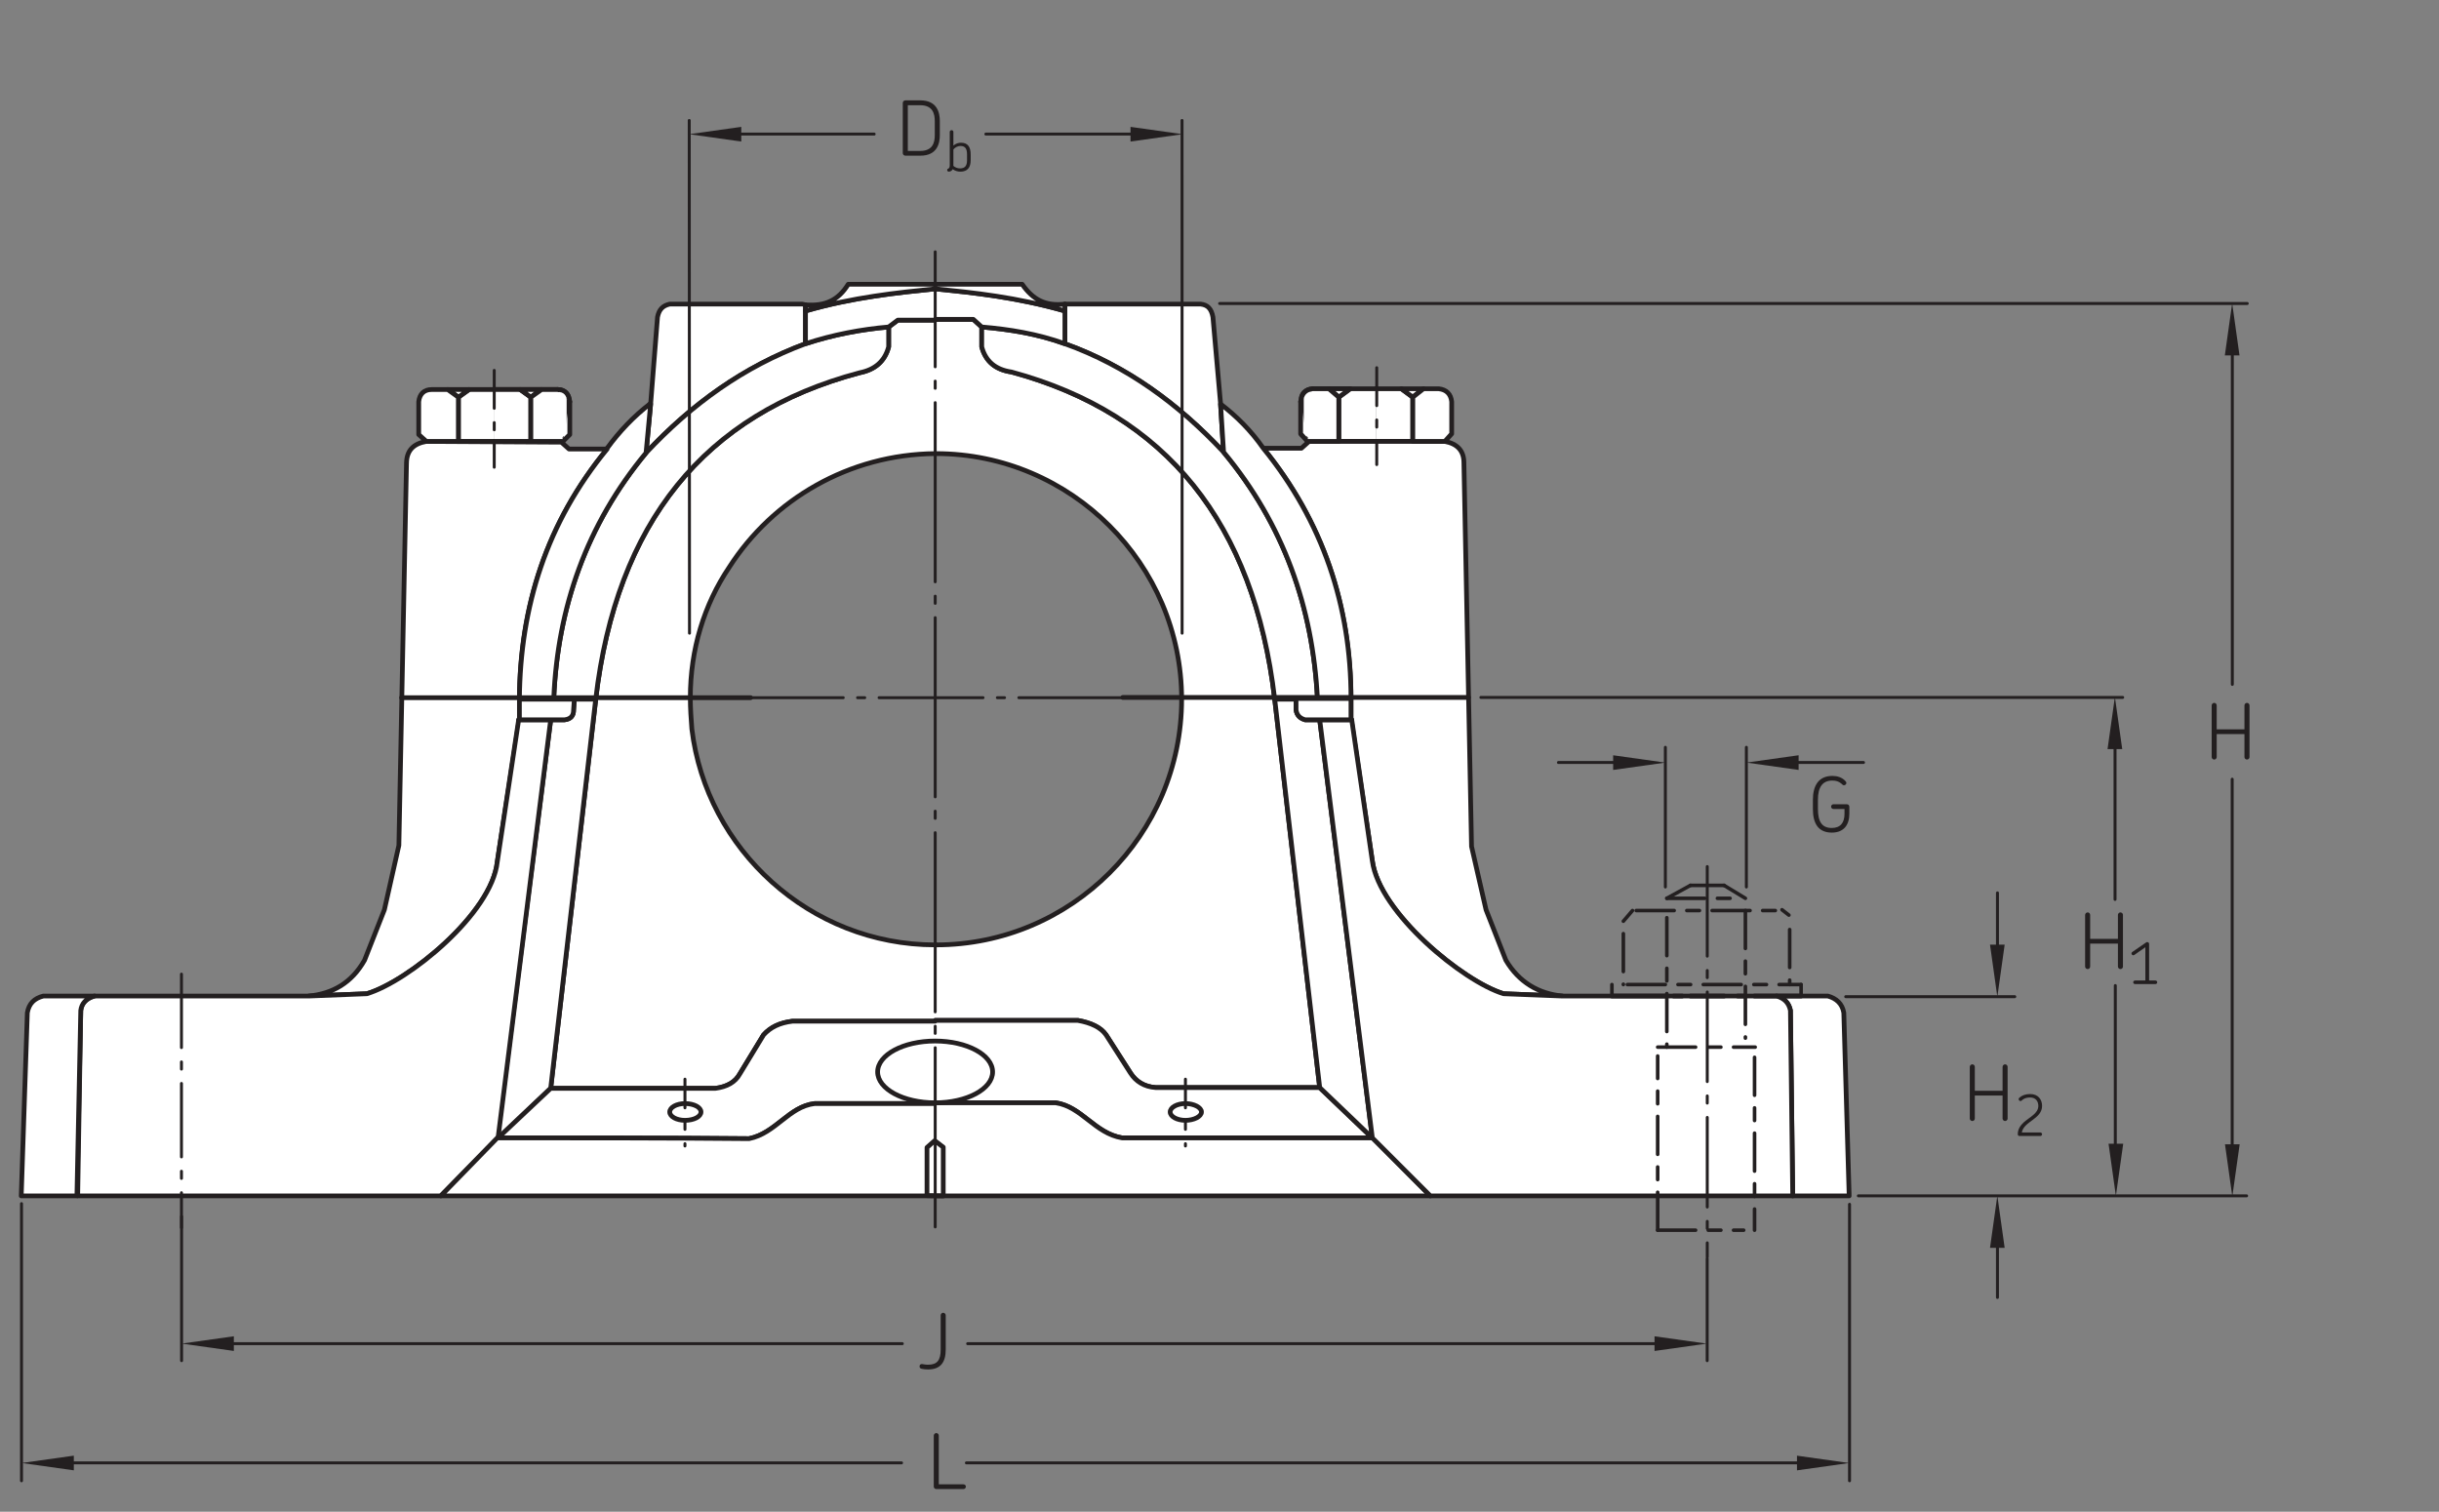 <?xml version="1.0" encoding="UTF-8"?>
<svg xmlns="http://www.w3.org/2000/svg" xmlns:xlink="http://www.w3.org/1999/xlink" width="385.79pt" height="239.147pt" viewBox="0 0 385.79 239.147" version="1.1">
<rect x="0" y="0" width="385.79" height="239.147" fill="#808080" stroke="none"/>
<defs>
<g>
<symbol overflow="visible" id="glyph0-0">
<path style="stroke:none;" d=""/>
</symbol>
<symbol overflow="visible" id="glyph0-1">
<path style="stroke:none;" d="M 7 -0.281 L 7 -8.453 C 7 -8.672 6.828 -8.859 6.594 -8.859 C 6.391 -8.859 6.203 -8.672 6.203 -8.453 L 6.203 -4.672 L 1.812 -4.672 L 1.812 -8.453 C 1.812 -8.672 1.641 -8.859 1.422 -8.859 C 1.203 -8.859 1.016 -8.672 1.016 -8.453 L 1.016 -0.281 C 1.016 -0.078 1.203 0.109 1.422 0.109 C 1.641 0.109 1.812 -0.078 1.812 -0.281 L 1.812 -3.922 L 6.203 -3.922 L 6.203 -0.281 C 6.203 -0.078 6.391 0.109 6.594 0.109 C 6.828 0.109 7 -0.078 7 -0.281 Z M 7 -0.281 "/>
</symbol>
<symbol overflow="visible" id="glyph0-2">
<path style="stroke:none;" d="M 6.094 -0.391 C 6.094 -0.594 5.922 -0.75 5.719 -0.75 L 1.812 -0.75 L 1.812 -8.453 C 1.812 -8.672 1.641 -8.859 1.422 -8.859 C 1.203 -8.859 1.016 -8.672 1.016 -8.453 L 1.016 -0.391 C 1.016 -0.172 1.203 0 1.406 0 L 5.719 0 C 5.922 0 6.094 -0.172 6.094 -0.391 Z M 6.094 -0.391 "/>
</symbol>
<symbol overflow="visible" id="glyph0-3">
<path style="stroke:none;" d="M 4.203 -3.047 L 4.203 -8.453 C 4.203 -8.672 4.016 -8.859 3.797 -8.859 C 3.594 -8.859 3.406 -8.672 3.406 -8.453 L 3.406 -3.047 C 3.406 -1.359 2.859 -0.641 1.406 -0.641 C 1.203 -0.641 1.016 -0.656 0.828 -0.688 C 0.594 -0.734 0.516 -0.75 0.438 -0.75 C 0.188 -0.75 0.062 -0.578 0.062 -0.375 C 0.062 -0.203 0.156 -0.047 0.375 0 C 0.703 0.078 1.047 0.109 1.406 0.109 C 3.422 0.109 4.203 -1.062 4.203 -3.047 Z M 4.203 -3.047 "/>
</symbol>
<symbol overflow="visible" id="glyph0-4">
<path style="stroke:none;" d="M 6.578 -2.875 L 6.578 -3.969 C 6.578 -4.203 6.422 -4.375 6.188 -4.375 L 4.062 -4.375 C 3.859 -4.375 3.688 -4.203 3.688 -4 C 3.688 -3.797 3.859 -3.625 4.062 -3.625 L 5.812 -3.625 L 5.812 -2.859 C 5.812 -1.453 5.172 -0.625 3.797 -0.625 C 2.25 -0.625 1.609 -1.609 1.609 -3.641 L 1.609 -5.094 C 1.609 -7.031 2.297 -8.125 3.891 -8.125 C 4.438 -8.125 4.922 -7.984 5.297 -7.656 C 5.469 -7.516 5.562 -7.375 5.719 -7.375 C 5.969 -7.391 6.109 -7.578 6.109 -7.75 C 6.109 -7.844 6.062 -7.938 5.969 -8.031 C 5.438 -8.641 4.641 -8.859 3.891 -8.859 C 1.672 -8.859 0.812 -7.25 0.812 -5.094 L 0.812 -3.641 C 0.812 -1.406 1.609 0.109 3.812 0.109 C 5.703 0.109 6.578 -1.109 6.578 -2.875 Z M 6.578 -2.875 "/>
</symbol>
<symbol overflow="visible" id="glyph0-5">
<path style="stroke:none;" d="M 6.875 -3.234 L 6.875 -5.484 C 6.875 -6.797 6.469 -8.75 3.797 -8.75 L 1.422 -8.75 C 1.203 -8.75 1.016 -8.562 1.016 -8.359 L 1.016 -0.391 C 1.016 -0.188 1.203 0 1.422 0 L 3.797 0 C 6.469 0 6.875 -1.953 6.875 -3.234 Z M 6.078 -3.25 C 6.078 -2.094 5.766 -0.75 3.766 -0.75 L 1.812 -0.75 L 1.812 -7.984 L 3.766 -7.984 C 5.75 -7.984 6.078 -6.641 6.078 -5.469 Z M 6.078 -3.25 "/>
</symbol>
<symbol overflow="visible" id="glyph1-0">
<path style="stroke:none;" d=""/>
</symbol>
<symbol overflow="visible" id="glyph1-1">
<path style="stroke:none;" d="M 4.422 -0.281 C 4.422 -0.438 4.297 -0.562 4.141 -0.562 L 1.219 -0.562 C 1.531 -2.344 4.422 -2.672 4.422 -4.766 C 4.422 -5.734 3.844 -6.641 2.531 -6.641 C 1.797 -6.641 1.234 -6.422 0.812 -6.047 C 0.75 -5.969 0.719 -5.906 0.719 -5.828 C 0.719 -5.672 0.859 -5.531 1.016 -5.531 C 1.172 -5.531 1.234 -5.703 1.578 -5.891 C 1.828 -6.016 2.141 -6.094 2.531 -6.094 C 3.422 -6.094 3.828 -5.484 3.828 -4.766 C 3.828 -3.562 2.453 -3 1.5 -2.141 C 1.016 -1.688 0.578 -1.094 0.578 -0.281 C 0.578 -0.109 0.688 0 0.875 0 L 4.141 0 C 4.297 0 4.422 -0.125 4.422 -0.281 Z M 4.422 -0.281 "/>
</symbol>
<symbol overflow="visible" id="glyph1-2">
<path style="stroke:none;" d="M 4.062 -1.75 L 4.062 -2.656 C 4.062 -3.766 3.688 -4.531 2.531 -4.531 C 2.109 -4.531 1.688 -4.391 1.328 -4.078 L 1.328 -6.234 C 1.328 -6.391 1.203 -6.516 1.047 -6.516 C 0.875 -6.516 0.75 -6.391 0.75 -6.234 L 0.75 -1.016 C 0.75 -0.625 0.688 -0.516 0.5 -0.422 C 0.391 -0.391 0.344 -0.312 0.344 -0.203 C 0.344 -0.031 0.484 0.047 0.641 0.047 C 0.75 0.047 0.938 -0.016 1.062 -0.141 C 1.125 -0.188 1.172 -0.266 1.219 -0.344 C 1.562 -0.094 1.984 0.047 2.438 0.047 C 3.578 0.047 4.062 -0.641 4.062 -1.75 Z M 3.484 -1.719 C 3.484 -0.906 3.172 -0.469 2.375 -0.469 C 2 -0.469 1.625 -0.609 1.328 -0.859 L 1.328 -3.453 C 1.641 -3.859 2.094 -4.016 2.453 -4.016 C 3.219 -4.016 3.484 -3.547 3.484 -2.703 Z M 3.484 -1.719 "/>
</symbol>
<symbol overflow="visible" id="glyph1-3">
<path style="stroke:none;" d="M 4.391 -0.281 C 4.391 -0.438 4.266 -0.562 4.109 -0.562 L 3.109 -0.562 L 3.109 -6.344 C 3.109 -6.516 2.984 -6.641 2.812 -6.641 C 2.75 -6.641 2.688 -6.625 2.625 -6.578 L 0.453 -5.078 C 0.312 -4.984 0.281 -4.812 0.375 -4.688 C 0.453 -4.547 0.641 -4.516 0.766 -4.609 L 2.516 -5.828 L 2.516 -0.562 L 0.875 -0.562 C 0.734 -0.562 0.594 -0.438 0.594 -0.281 C 0.594 -0.125 0.734 0 0.875 0 L 4.109 0 C 4.266 0 4.391 -0.125 4.391 -0.281 Z M 4.391 -0.281 "/>
</symbol>
</g>
</defs>
<g id="surface1">
<path style=" stroke:none;fill-rule:nonzero;fill:rgb(100%,100%,100%);fill-opacity:1;" d="M 148.047 149.477 L 147.926 149.477 C 128.137 149.477 111.727 134.387 109.434 115.32 C 109.312 113.746 109.191 112.062 109.191 110.371 C 109.191 102.77 111.359 95.652 115.344 89.738 C 122.223 78.996 134.289 71.879 147.926 71.758 L 148.047 71.758 C 169.41 71.758 186.906 89.254 186.906 110.613 C 186.906 132.094 169.41 149.477 148.047 149.477 M 201.629 110.613 C 198.367 82.738 184.492 65.48 159.992 58.848 C 157.461 58.484 155.891 57.156 155.285 54.863 L 155.285 51.727 L 153.961 50.52 L 147.926 50.52 L 147.926 50.641 L 142.012 50.641 L 140.562 51.727 L 140.562 54.863 C 139.961 57.156 138.395 58.484 135.98 58.965 C 111.359 65.48 97.484 82.738 94.227 110.613 L 94.227 110.734 L 87.105 172.168 L 113.172 172.168 C 114.98 171.926 116.309 171.203 117.031 169.871 L 120.773 163.719 C 121.859 162.512 123.309 161.789 125.359 161.547 L 147.926 161.547 L 147.926 161.426 L 170.492 161.426 C 172.547 161.789 174.117 162.512 174.957 163.719 L 178.824 169.754 C 179.664 171.078 180.992 171.926 182.801 172.047 L 208.746 172.047 "/>
<path style="fill:none;stroke-width:7.48;stroke-linecap:round;stroke-linejoin:round;stroke:rgb(13.73%,12.16%,12.549%);stroke-opacity:1;stroke-miterlimit:4;" d="M 1480.469 896.704 L 1479.258 896.704 C 1281.367 896.704 1117.266 1047.603 1094.336 1238.267 C 1093.125 1254.009 1091.914 1270.845 1091.914 1287.759 C 1091.914 1363.775 1113.594 1434.947 1153.438 1494.087 C 1222.227 1601.509 1342.891 1672.681 1479.258 1673.892 L 1480.469 1673.892 C 1694.102 1673.892 1869.062 1498.931 1869.062 1285.337 C 1869.062 1070.533 1694.102 896.704 1480.469 896.704 Z M 2016.289 1285.337 C 1983.672 1564.087 1844.922 1736.665 1599.922 1802.993 C 1574.609 1806.626 1558.906 1819.908 1552.852 1842.837 L 1552.852 1874.204 L 1539.609 1886.275 L 1479.258 1886.275 L 1479.258 1885.064 L 1420.117 1885.064 L 1405.625 1874.204 L 1405.625 1842.837 C 1399.609 1819.908 1383.945 1806.626 1359.805 1801.822 C 1113.594 1736.665 974.844 1564.087 942.266 1285.337 L 942.266 1284.126 L 871.055 669.79 L 1131.719 669.79 C 1149.805 672.212 1163.086 679.439 1170.312 692.759 L 1207.734 754.283 C 1218.594 766.353 1233.086 773.579 1253.594 776.001 L 1479.258 776.001 L 1479.258 777.212 L 1704.922 777.212 C 1725.469 773.579 1741.172 766.353 1749.57 754.283 L 1788.242 693.931 C 1796.641 680.689 1809.922 672.212 1828.008 671.001 L 2087.461 671.001 Z M 2016.289 1285.337 " transform="matrix(0.1,0,0,-0.1,0,239.147)"/>
<path style="fill:none;stroke-width:7.48;stroke-linecap:round;stroke-linejoin:round;stroke:rgb(13.73%,12.16%,12.549%);stroke-opacity:1;stroke-miterlimit:4;" d="M 1151.016 1881.431 L 1151.016 1881.431 " transform="matrix(0.1,0,0,-0.1,0,239.147)"/>
<path style="fill:none;stroke-width:7.48;stroke-linecap:round;stroke-linejoin:round;stroke:rgb(13.73%,12.16%,12.549%);stroke-opacity:1;stroke-miterlimit:4;" d="M 1807.5 1881.431 L 1807.5 1881.431 " transform="matrix(0.1,0,0,-0.1,0,239.147)"/>
<path style=" stroke:none;fill-rule:nonzero;fill:rgb(100%,100%,100%);fill-opacity:1;" d="M 102.191 71.637 L 102.914 63.91 L 102.797 63.91 L 102.914 63.91 L 104.004 50.156 C 104.242 48.949 104.844 48.348 105.934 48.105 L 126.93 48.105 C 127.051 48.105 127.289 48.227 127.41 48.227 L 127.41 54.379 C 117.637 58 109.43 63.91 102.191 71.637 "/>
<path style="fill:none;stroke-width:7.48;stroke-linecap:round;stroke-linejoin:round;stroke:rgb(13.73%,12.16%,12.549%);stroke-opacity:1;stroke-miterlimit:4;" d="M 1021.914 1675.103 L 1029.141 1752.368 L 1027.969 1752.368 L 1029.141 1752.368 L 1040.039 1889.908 C 1042.422 1901.978 1048.438 1907.993 1059.336 1910.415 L 1269.297 1910.415 C 1270.508 1910.415 1272.891 1909.204 1274.102 1909.204 L 1274.102 1847.681 C 1176.367 1811.47 1094.297 1752.368 1021.914 1675.103 Z M 1021.914 1675.103 " transform="matrix(0.1,0,0,-0.1,0,239.147)"/>
<path style=" stroke:none;fill-rule:nonzero;fill:rgb(100%,100%,100%);fill-opacity:1;" d="M 193.539 71.516 L 193.059 63.91 L 193.059 63.793 L 191.855 50.156 C 191.613 48.828 191.008 48.227 189.922 48.105 L 168.441 48.105 L 168.441 54.379 C 178.219 57.879 186.422 63.91 193.539 71.516 "/>
<path style="fill:none;stroke-width:7.48;stroke-linecap:round;stroke-linejoin:round;stroke:rgb(13.73%,12.16%,12.549%);stroke-opacity:1;stroke-miterlimit:4;" d="M 1935.391 1676.314 L 1930.586 1752.368 L 1930.586 1753.54 L 1918.555 1889.908 C 1916.133 1903.189 1910.078 1909.204 1899.219 1910.415 L 1684.414 1910.415 L 1684.414 1847.681 C 1782.188 1812.681 1864.219 1752.368 1935.391 1676.314 Z M 1935.391 1676.314 " transform="matrix(0.1,0,0,-0.1,0,239.147)"/>
<path style=" stroke:none;fill-rule:nonzero;fill:rgb(100%,100%,100%);fill-opacity:1;" d="M 90.848 110.613 L 87.469 110.613 L 87.59 110.492 C 88.195 96.133 92.777 82.98 102.191 71.637 C 109.43 63.91 117.637 58 127.41 54.379 C 131.754 52.934 136.34 52.09 140.562 51.727 L 140.562 54.863 C 139.961 57.156 138.395 58.484 135.98 58.965 C 111.363 65.48 97.484 82.738 94.227 110.613 "/>
<path style="fill:none;stroke-width:7.48;stroke-linecap:round;stroke-linejoin:round;stroke:rgb(13.73%,12.16%,12.549%);stroke-opacity:1;stroke-miterlimit:4;" d="M 908.477 1285.337 L 874.688 1285.337 L 875.898 1286.548 C 881.953 1430.142 927.773 1561.665 1021.914 1675.103 C 1094.297 1752.368 1176.367 1811.47 1274.102 1847.681 C 1317.539 1862.134 1363.398 1870.572 1405.625 1874.204 L 1405.625 1842.837 C 1399.609 1819.908 1383.945 1806.626 1359.805 1801.822 C 1113.633 1736.665 974.844 1564.087 942.266 1285.337 Z M 908.477 1285.337 " transform="matrix(0.1,0,0,-0.1,0,239.147)"/>
<path style=" stroke:none;fill-rule:nonzero;fill:rgb(100%,100%,100%);fill-opacity:1;" d="M 205.008 110.613 L 205.008 110.492 L 208.387 110.492 C 207.656 96.133 203.074 82.98 193.539 71.516 C 186.422 63.91 178.219 57.879 168.441 54.379 C 164.219 52.812 159.629 52.09 155.285 51.727 L 155.285 54.863 C 155.891 57.156 157.461 58.484 159.992 58.848 C 184.492 65.48 198.367 82.738 201.629 110.613 "/>
<path style="fill:none;stroke-width:7.48;stroke-linecap:round;stroke-linejoin:round;stroke:rgb(13.73%,12.16%,12.549%);stroke-opacity:1;stroke-miterlimit:4;" d="M 2050.078 1285.337 L 2050.078 1286.548 L 2083.867 1286.548 C 2076.562 1430.142 2030.742 1561.665 1935.391 1676.314 C 1864.219 1752.368 1782.188 1812.681 1684.414 1847.681 C 1642.188 1863.345 1596.289 1870.572 1552.852 1874.204 L 1552.852 1842.837 C 1558.906 1819.908 1574.609 1806.626 1599.922 1802.993 C 1844.922 1736.665 1983.672 1564.087 2016.289 1285.337 Z M 2050.078 1285.337 " transform="matrix(0.1,0,0,-0.1,0,239.147)"/>
<path style=" stroke:none;fill-rule:nonzero;fill:rgb(100%,100%,100%);fill-opacity:1;" d="M 147.926 45.691 C 142.012 46.297 134.891 47.02 127.41 49.191 L 127.41 54.379 C 131.754 52.934 136.34 52.086 140.562 51.727 L 142.012 50.641 L 147.926 50.641 L 147.926 50.52 L 153.957 50.52 L 155.285 51.727 C 159.629 52.086 164.098 52.812 168.441 54.379 L 168.441 49.191 C 160.836 47.02 153.957 46.297 147.926 45.691 "/>
<path style="fill:none;stroke-width:7.48;stroke-linecap:round;stroke-linejoin:round;stroke:rgb(13.73%,12.16%,12.549%);stroke-opacity:1;stroke-miterlimit:4;" d="M 1479.258 1934.556 C 1420.117 1928.501 1348.906 1921.275 1274.102 1899.556 L 1274.102 1847.681 C 1317.539 1862.134 1363.398 1870.611 1405.625 1874.204 L 1420.117 1885.064 L 1479.258 1885.064 L 1479.258 1886.275 L 1539.57 1886.275 L 1552.852 1874.204 C 1596.289 1870.611 1640.977 1863.345 1684.414 1847.681 L 1684.414 1899.556 C 1608.359 1921.275 1539.57 1928.501 1479.258 1934.556 Z M 1479.258 1934.556 " transform="matrix(0.1,0,0,-0.1,0,239.147)"/>
<path style=" stroke:none;fill-rule:nonzero;fill:rgb(100%,100%,100%);fill-opacity:1;" d="M 161.684 44.969 L 134.168 44.969 C 132.602 47.5 130.547 48.465 127.41 48.227 L 127.41 49.191 C 134.891 47.02 142.012 46.297 147.926 45.691 C 153.957 46.297 160.836 47.02 168.441 49.191 L 168.441 48.105 C 165.305 48.465 163.371 47.383 161.684 44.969 "/>
<path style="fill:none;stroke-width:7.48;stroke-linecap:round;stroke-linejoin:round;stroke:rgb(13.73%,12.16%,12.549%);stroke-opacity:1;stroke-miterlimit:4;" d="M 1616.836 1941.783 L 1341.68 1941.783 C 1326.016 1916.47 1305.469 1906.822 1274.102 1909.204 L 1274.102 1899.556 C 1348.906 1921.275 1420.117 1928.501 1479.258 1934.556 C 1539.57 1928.501 1608.359 1921.275 1684.414 1899.556 L 1684.414 1910.415 C 1653.047 1906.822 1633.711 1917.642 1616.836 1941.783 Z M 1616.836 1941.783 " transform="matrix(0.1,0,0,-0.1,0,239.147)"/>
<path style="fill-rule:nonzero;fill:rgb(100%,100%,100%);fill-opacity:1;stroke-width:7.48;stroke-linecap:round;stroke-linejoin:round;stroke:rgb(13.73%,12.16%,12.549%);stroke-opacity:1;stroke-miterlimit:4;" d="M 781.758 1775.259 L 883.125 1775.259 C 892.812 1775.259 900.039 1766.822 900.039 1759.595 L 900.039 1704.087 L 887.969 1693.189 L 887.969 1691.978 L 781.758 1693.189 " transform="matrix(0.1,0,0,-0.1,0,239.147)"/>
<path style="fill-rule:nonzero;fill:rgb(100%,100%,100%);fill-opacity:1;stroke-width:7.48;stroke-linecap:round;stroke-linejoin:round;stroke:rgb(13.73%,12.16%,12.549%);stroke-opacity:1;stroke-miterlimit:4;" d="M 781.758 1693.189 L 725.039 1693.189 L 725.039 1763.189 L 741.953 1775.259 L 781.758 1775.259 " transform="matrix(0.1,0,0,-0.1,0,239.147)"/>
<path style="fill-rule:nonzero;fill:rgb(100%,100%,100%);fill-opacity:1;stroke-width:7.48;stroke-linecap:round;stroke-linejoin:round;stroke:rgb(13.73%,12.16%,12.549%);stroke-opacity:1;stroke-miterlimit:4;" d="M 2176.758 1693.189 L 2234.727 1693.189 L 2234.727 1763.189 L 2216.602 1776.47 L 2176.758 1776.47 " transform="matrix(0.1,0,0,-0.1,0,239.147)"/>
<path style="fill-rule:nonzero;fill:rgb(100%,100%,100%);fill-opacity:1;stroke-width:7.48;stroke-linecap:round;stroke-linejoin:round;stroke:rgb(13.73%,12.16%,12.549%);stroke-opacity:1;stroke-miterlimit:4;" d="M 781.758 1693.189 L 839.688 1693.189 L 839.688 1763.189 L 822.812 1775.259 L 781.758 1775.259 " transform="matrix(0.1,0,0,-0.1,0,239.147)"/>
<path style=" stroke:none;fill-rule:nonzero;fill:rgb(100%,100%,100%);fill-opacity:1;" d="M 213.57 61.5 L 207.656 61.5 C 206.453 61.5 205.73 62.465 205.848 63.191 L 205.848 68.738 L 207.059 69.828 L 211.762 69.828 L 211.762 62.828 "/>
<path style="fill:none;stroke-width:7.48;stroke-linecap:round;stroke-linejoin:round;stroke:rgb(13.73%,12.16%,12.549%);stroke-opacity:1;stroke-miterlimit:4;" d="M 2135.703 1776.47 L 2076.562 1776.47 C 2064.531 1776.47 2057.305 1766.822 2058.477 1759.556 L 2058.477 1704.087 L 2070.586 1693.189 L 2117.617 1693.189 L 2117.617 1763.189 Z M 2135.703 1776.47 " transform="matrix(0.1,0,0,-0.1,0,239.147)"/>
<path style="fill-rule:nonzero;fill:rgb(100%,100%,100%);fill-opacity:1;stroke-width:7.48;stroke-linecap:round;stroke-linejoin:round;stroke:rgb(13.73%,12.16%,12.549%);stroke-opacity:1;stroke-miterlimit:4;" d="M 2176.758 1776.47 L 2135.703 1776.47 L 2117.656 1763.189 L 2117.656 1693.189 L 2176.758 1693.189 " transform="matrix(0.1,0,0,-0.1,0,239.147)"/>
<path style=" stroke:none;fill-rule:nonzero;fill:rgb(100%,100%,100%);fill-opacity:1;" d="M 247.121 157.566 C 243.379 157.203 240.242 155.391 238.188 151.895 L 235.055 143.918 L 232.762 133.902 L 231.555 73.203 C 231.555 71.273 230.469 70.188 228.535 69.828 L 207.059 69.828 L 205.848 70.91 L 199.816 70.91 C 209.348 82.617 213.691 95.891 213.691 110.855 L 213.691 113.629 L 217.07 136.199 C 218.16 144.402 231.434 155.27 237.828 157.203 "/>
<path style="fill:none;stroke-width:7.48;stroke-linecap:round;stroke-linejoin:round;stroke:rgb(13.73%,12.16%,12.549%);stroke-opacity:1;stroke-miterlimit:4;" d="M 2471.211 815.806 C 2433.789 819.439 2402.422 837.564 2381.875 872.525 L 2350.547 952.29 L 2327.617 1052.447 L 2315.547 1659.439 C 2315.547 1678.736 2304.688 1689.595 2285.352 1693.189 L 2070.586 1693.189 L 2058.477 1682.368 L 1998.164 1682.368 C 2093.477 1565.298 2136.914 1432.564 2136.914 1282.915 L 2136.914 1255.181 L 2170.703 1029.478 C 2181.602 947.447 2314.336 838.775 2378.281 819.439 Z M 2471.211 815.806 " transform="matrix(0.1,0,0,-0.1,0,239.147)"/>
<path style=" stroke:none;fill-rule:nonzero;fill:rgb(100%,100%,100%);fill-opacity:1;" d="M 208.387 110.492 L 213.695 110.492 C 213.695 95.891 209.23 82.5 199.82 70.91 C 197.891 68.137 195.594 65.844 193.062 63.91 L 193.539 71.516 C 203.074 82.98 207.656 96.133 208.387 110.492 "/>
<path style="fill:none;stroke-width:7.48;stroke-linecap:round;stroke-linejoin:round;stroke:rgb(13.73%,12.16%,12.549%);stroke-opacity:1;stroke-miterlimit:4;" d="M 2083.867 1286.548 L 2136.953 1286.548 C 2136.953 1432.564 2092.305 1566.47 1998.203 1682.368 C 1978.906 1710.103 1955.938 1733.033 1930.625 1752.368 L 1935.391 1676.314 C 2030.742 1561.665 2076.562 1430.142 2083.867 1286.548 Z M 2083.867 1286.548 " transform="matrix(0.1,0,0,-0.1,0,239.147)"/>
<path style=" stroke:none;fill-rule:nonzero;fill:rgb(100%,100%,100%);fill-opacity:1;" d="M 48.852 157.566 C 52.594 157.203 55.613 155.512 57.664 151.895 L 60.801 143.918 L 63.094 133.734 L 64.301 73.156 L 64.301 73.328 C 64.301 71.273 65.387 70.188 67.438 69.828 L 88.797 69.949 L 90.004 71.031 L 96.035 71.031 L 96.035 70.91 L 96.035 71.031 C 86.504 82.617 82.16 96.012 82.16 110.855 L 82.16 113.629 L 78.66 136.316 C 77.816 144.52 64.543 155.27 58.027 157.203 "/>
<path style="fill:none;stroke-width:7.48;stroke-linecap:round;stroke-linejoin:round;stroke:rgb(13.73%,12.16%,12.549%);stroke-opacity:1;stroke-miterlimit:4;" d="M 488.516 815.806 C 525.938 819.439 556.133 836.353 576.641 872.525 L 608.008 952.29 L 630.938 1054.126 L 643.008 1659.908 L 643.008 1658.189 C 643.008 1678.736 653.867 1689.595 674.375 1693.189 L 887.969 1691.978 L 900.039 1681.158 L 960.352 1681.158 L 960.352 1682.368 L 960.352 1681.158 C 865.039 1565.298 821.602 1431.353 821.602 1282.915 L 821.602 1255.181 L 786.602 1028.306 C 778.164 946.275 645.43 838.775 580.273 819.439 Z M 488.516 815.806 " transform="matrix(0.1,0,0,-0.1,0,239.147)"/>
<path style=" stroke:none;fill-rule:nonzero;fill:rgb(100%,100%,100%);fill-opacity:1;" d="M 87.469 110.613 L 82.16 110.613 C 82.281 95.891 86.504 82.617 96.035 71.031 L 96.035 70.91 C 97.969 68.258 100.258 65.844 102.793 63.91 L 102.914 63.91 L 102.191 71.637 C 92.777 82.98 88.195 96.133 87.59 110.492 "/>
<path style="fill:none;stroke-width:7.48;stroke-linecap:round;stroke-linejoin:round;stroke:rgb(13.73%,12.16%,12.549%);stroke-opacity:1;stroke-miterlimit:4;" d="M 874.688 1285.337 L 821.602 1285.337 C 822.812 1432.564 865.039 1565.298 960.352 1681.158 L 960.352 1682.368 C 979.688 1708.892 1002.578 1733.033 1027.93 1752.368 L 1029.141 1752.368 L 1021.914 1675.103 C 927.773 1561.665 881.953 1430.142 875.898 1286.548 Z M 874.688 1285.337 " transform="matrix(0.1,0,0,-0.1,0,239.147)"/>
<path style=" stroke:none;fill-rule:nonzero;fill:rgb(100%,100%,100%);fill-opacity:1;" d="M 87.105 113.871 L 89.277 113.871 C 90.363 113.75 90.727 113.148 90.727 112.301 L 90.848 110.613 L 94.227 110.613 L 87.105 172.168 L 78.902 180.008 L 78.66 180.008 "/>
<path style="fill:none;stroke-width:7.48;stroke-linecap:round;stroke-linejoin:round;stroke:rgb(13.73%,12.16%,12.549%);stroke-opacity:1;stroke-miterlimit:4;" d="M 871.055 1252.759 L 892.773 1252.759 C 903.633 1253.97 907.266 1259.986 907.266 1268.462 L 908.477 1285.337 L 942.266 1285.337 L 871.055 669.79 L 789.023 591.392 L 786.602 591.392 Z M 871.055 1252.759 " transform="matrix(0.1,0,0,-0.1,0,239.147)"/>
<path style=" stroke:none;fill-rule:nonzero;fill:rgb(100%,100%,100%);fill-opacity:1;" d="M 14.945 157.566 L 48.852 157.566 L 58.027 157.203 C 64.543 155.27 77.816 144.52 78.66 136.316 L 82.039 113.871 L 87.105 113.871 L 78.781 180.008 L 69.73 189.18 L 12.289 189.18 L 12.773 159.855 C 12.895 158.77 13.617 157.93 14.945 157.566 "/>
<path style="fill:none;stroke-width:7.48;stroke-linecap:round;stroke-linejoin:round;stroke:rgb(13.73%,12.16%,12.549%);stroke-opacity:1;stroke-miterlimit:4;" d="M 149.453 815.806 L 488.516 815.806 L 580.273 819.439 C 645.43 838.775 778.164 946.275 786.602 1028.306 L 820.391 1252.759 L 871.055 1252.759 L 787.812 591.392 L 697.305 499.673 L 122.891 499.673 L 127.734 792.915 C 128.945 803.775 136.172 812.173 149.453 815.806 Z M 149.453 815.806 " transform="matrix(0.1,0,0,-0.1,0,239.147)"/>
<path style=" stroke:none;fill-rule:nonzero;fill:rgb(100%,100%,100%);fill-opacity:1;" d="M 82.039 113.871 L 82.16 113.629 L 82.16 110.613 L 90.848 110.613 L 90.727 112.301 C 90.727 113.148 90.363 113.75 89.277 113.871 "/>
<path style="fill:none;stroke-width:7.48;stroke-linecap:round;stroke-linejoin:round;stroke:rgb(13.73%,12.16%,12.549%);stroke-opacity:1;stroke-miterlimit:4;" d="M 820.391 1252.759 L 821.602 1255.181 L 821.602 1285.337 L 908.477 1285.337 L 907.266 1268.462 C 907.266 1259.986 903.633 1253.97 892.773 1252.759 Z M 820.391 1252.759 " transform="matrix(0.1,0,0,-0.1,0,239.147)"/>
<path style=" stroke:none;fill-rule:nonzero;fill:rgb(100%,100%,100%);fill-opacity:1;" d="M 3.359 189.18 L 4.324 160.219 C 4.566 158.77 5.414 157.93 6.859 157.566 L 14.945 157.566 C 13.617 157.93 12.895 158.77 12.773 159.855 L 12.168 189.18 "/>
<path style="fill:none;stroke-width:7.48;stroke-linecap:round;stroke-linejoin:round;stroke:rgb(13.73%,12.16%,12.549%);stroke-opacity:1;stroke-miterlimit:4;" d="M 33.594 499.673 L 43.242 789.283 C 45.664 803.775 54.141 812.173 68.594 815.806 L 149.453 815.806 C 136.172 812.173 128.945 803.775 127.734 792.915 L 121.68 499.673 Z M 33.594 499.673 " transform="matrix(0.1,0,0,-0.1,0,239.147)"/>
<path style=" stroke:none;fill-rule:nonzero;fill:rgb(100%,100%,100%);fill-opacity:1;" d="M 208.746 172.047 L 182.805 172.047 C 180.992 171.926 179.664 171.078 178.82 169.754 L 174.957 163.719 C 174.113 162.512 172.547 161.789 170.492 161.426 L 147.926 161.426 L 147.926 161.547 L 125.359 161.547 C 123.309 161.789 121.859 162.512 120.773 163.719 L 117.031 169.871 C 116.309 171.203 114.984 171.926 113.172 172.168 L 87.105 172.168 L 78.781 180.008 C 91.934 180.008 105.207 180.008 118.48 180.129 C 122.703 179.285 124.754 175.062 128.859 174.578 L 147.926 174.578 L 147.926 174.457 L 166.992 174.457 C 171.098 175.062 173.148 179.285 177.492 180.008 L 217.07 180.008 "/>
<path style="fill:none;stroke-width:7.48;stroke-linecap:round;stroke-linejoin:round;stroke:rgb(13.73%,12.16%,12.549%);stroke-opacity:1;stroke-miterlimit:4;" d="M 2087.461 671.001 L 1828.047 671.001 C 1809.922 672.212 1796.641 680.689 1788.203 693.931 L 1749.57 754.283 C 1741.133 766.353 1725.469 773.579 1704.922 777.212 L 1479.258 777.212 L 1479.258 776.001 L 1253.594 776.001 C 1233.086 773.579 1218.594 766.353 1207.734 754.283 L 1170.312 692.759 C 1163.086 679.439 1149.844 672.212 1131.719 669.79 L 871.055 669.79 L 787.812 591.392 C 919.336 591.392 1052.07 591.392 1184.805 590.181 C 1227.031 598.618 1247.539 640.845 1288.594 645.689 L 1479.258 645.689 L 1479.258 646.9 L 1669.922 646.9 C 1710.977 640.845 1731.484 598.618 1774.922 591.392 L 2170.703 591.392 Z M 2087.461 671.001 " transform="matrix(0.1,0,0,-0.1,0,239.147)"/>
<path style=" stroke:none;fill-rule:nonzero;fill:rgb(100%,100%,100%);fill-opacity:1;" d="M 217.191 180.008 L 177.492 180.008 C 173.148 179.285 171.098 175.062 166.996 174.457 L 147.805 174.457 L 147.805 174.578 L 128.859 174.578 C 124.754 175.062 122.703 179.285 118.48 180.129 C 105.211 180.008 91.934 180.008 78.66 180.008 L 69.73 189.18 L 226.246 189.18 "/>
<path style="fill:none;stroke-width:7.48;stroke-linecap:round;stroke-linejoin:round;stroke:rgb(13.73%,12.16%,12.549%);stroke-opacity:1;stroke-miterlimit:4;" d="M 2171.914 591.392 L 1774.922 591.392 C 1731.484 598.618 1710.977 640.845 1669.961 646.9 L 1478.047 646.9 L 1478.047 645.689 L 1288.594 645.689 C 1247.539 640.845 1227.031 598.618 1184.805 590.181 C 1052.109 591.392 919.336 591.392 786.602 591.392 L 697.305 499.673 L 2262.461 499.673 Z M 2171.914 591.392 " transform="matrix(0.1,0,0,-0.1,0,239.147)"/>
<path style=" stroke:none;fill-rule:nonzero;fill:rgb(100%,100%,100%);fill-opacity:1;" d="M 292.492 189.18 L 291.645 160.219 C 291.406 158.77 290.441 157.93 289.117 157.566 L 281.027 157.566 C 282.234 157.93 282.961 158.648 283.199 159.855 L 283.566 189.18 "/>
<path style="fill:none;stroke-width:7.48;stroke-linecap:round;stroke-linejoin:round;stroke:rgb(13.73%,12.16%,12.549%);stroke-opacity:1;stroke-miterlimit:4;" d="M 2924.922 499.673 L 2916.445 789.283 C 2914.062 803.775 2904.414 812.173 2891.172 815.806 L 2810.273 815.806 C 2822.344 812.173 2829.609 804.986 2831.992 792.915 L 2835.664 499.673 Z M 2924.922 499.673 " transform="matrix(0.1,0,0,-0.1,0,239.147)"/>
<path style=" stroke:none;fill-rule:nonzero;fill:rgb(100%,100%,100%);fill-opacity:1;" d="M 208.746 113.871 L 206.453 113.871 C 205.609 113.629 205.129 113.148 205.008 112.301 L 205.008 110.613 L 201.629 110.613 L 208.746 172.047 L 217.07 180.008 L 217.191 180.008 L 217.07 180.008 "/>
<path style="fill:none;stroke-width:7.48;stroke-linecap:round;stroke-linejoin:round;stroke:rgb(13.73%,12.16%,12.549%);stroke-opacity:1;stroke-miterlimit:4;" d="M 2087.461 1252.759 L 2064.531 1252.759 C 2056.094 1255.181 2051.289 1259.986 2050.078 1268.462 L 2050.078 1285.337 L 2016.289 1285.337 L 2087.461 671.001 L 2170.703 591.392 L 2171.914 591.392 L 2170.703 591.392 Z M 2087.461 1252.759 " transform="matrix(0.1,0,0,-0.1,0,239.147)"/>
<path style=" stroke:none;fill-rule:nonzero;fill:rgb(100%,100%,100%);fill-opacity:1;" d="M 281.027 157.566 L 247.121 157.566 L 237.828 157.203 C 231.438 155.27 218.16 144.402 217.07 136.199 L 213.812 113.871 L 208.746 113.871 L 217.07 180.008 L 226.246 189.18 L 283.566 189.18 L 283.203 159.855 C 282.961 158.648 282.234 157.93 281.027 157.566 "/>
<path style="fill:none;stroke-width:7.48;stroke-linecap:round;stroke-linejoin:round;stroke:rgb(13.73%,12.16%,12.549%);stroke-opacity:1;stroke-miterlimit:4;" d="M 2810.273 815.806 L 2471.211 815.806 L 2378.281 819.439 C 2314.375 838.775 2181.602 947.447 2170.703 1029.478 L 2138.125 1252.759 L 2087.461 1252.759 L 2170.703 591.392 L 2262.461 499.673 L 2835.664 499.673 L 2832.031 792.915 C 2829.609 804.986 2822.344 812.173 2810.273 815.806 Z M 2810.273 815.806 " transform="matrix(0.1,0,0,-0.1,0,239.147)"/>
<path style=" stroke:none;fill-rule:nonzero;fill:rgb(100%,100%,100%);fill-opacity:1;" d="M 213.812 113.871 L 213.691 113.629 L 213.691 110.492 L 205.004 110.492 L 205.004 112.301 C 205.129 113.148 205.609 113.629 206.453 113.871 "/>
<path style="fill:none;stroke-width:7.48;stroke-linecap:round;stroke-linejoin:round;stroke:rgb(13.73%,12.16%,12.549%);stroke-opacity:1;stroke-miterlimit:4;" d="M 2138.125 1252.759 L 2136.914 1255.181 L 2136.914 1286.548 L 2050.039 1286.548 L 2050.039 1268.462 C 2051.289 1259.986 2056.094 1255.181 2064.531 1252.759 Z M 2138.125 1252.759 " transform="matrix(0.1,0,0,-0.1,0,239.147)"/>
<path style=" stroke:none;fill-rule:nonzero;fill:rgb(100%,100%,100%);fill-opacity:1;" d="M 108.344 177.23 C 109.793 177.23 110.879 176.633 110.879 175.906 C 110.879 175.184 109.793 174.578 108.344 174.578 C 107.016 174.578 105.934 175.184 105.934 175.906 C 105.934 176.633 107.016 177.23 108.344 177.23 "/>
<path style="fill:none;stroke-width:7.48;stroke-linecap:round;stroke-linejoin:round;stroke:rgb(13.73%,12.16%,12.549%);stroke-opacity:1;stroke-miterlimit:4;" d="M 1083.438 619.165 C 1097.93 619.165 1108.789 625.142 1108.789 632.408 C 1108.789 639.634 1097.93 645.689 1083.438 645.689 C 1070.156 645.689 1059.336 639.634 1059.336 632.408 C 1059.336 625.142 1070.156 619.165 1083.438 619.165 Z M 1083.438 619.165 " transform="matrix(0.1,0,0,-0.1,0,239.147)"/>
<path style=" stroke:none;fill-rule:nonzero;fill:rgb(100%,100%,100%);fill-opacity:1;" d="M 187.508 177.23 C 186.18 177.23 185.094 176.633 185.094 175.906 C 185.094 175.184 186.18 174.578 187.508 174.578 C 188.836 174.578 190.043 175.184 190.043 175.906 C 190.043 176.633 188.836 177.23 187.508 177.23 "/>
<path style="fill:none;stroke-width:7.48;stroke-linecap:round;stroke-linejoin:round;stroke:rgb(13.73%,12.16%,12.549%);stroke-opacity:1;stroke-miterlimit:4;" d="M 1875.078 619.165 C 1861.797 619.165 1850.938 625.142 1850.938 632.408 C 1850.938 639.634 1861.797 645.689 1875.078 645.689 C 1888.359 645.689 1900.43 639.634 1900.43 632.408 C 1900.43 625.142 1888.359 619.165 1875.078 619.165 Z M 1875.078 619.165 " transform="matrix(0.1,0,0,-0.1,0,239.147)"/>
<path style=" stroke:none;fill-rule:nonzero;fill:rgb(100%,100%,100%);fill-opacity:1;" d="M 70.816 61.621 L 74.195 61.621 L 72.504 62.828 "/>
<path style="fill:none;stroke-width:7.48;stroke-linecap:round;stroke-linejoin:round;stroke:rgb(13.73%,12.16%,12.549%);stroke-opacity:1;stroke-miterlimit:4;" d="M 708.164 1775.259 L 741.953 1775.259 L 725.039 1763.189 Z M 708.164 1775.259 " transform="matrix(0.1,0,0,-0.1,0,239.147)"/>
<path style=" stroke:none;fill-rule:nonzero;fill:rgb(100%,100%,100%);fill-opacity:1;" d="M 225.156 61.5 L 221.66 61.5 L 223.473 62.828 "/>
<path style="fill:none;stroke-width:7.48;stroke-linecap:round;stroke-linejoin:round;stroke:rgb(13.73%,12.16%,12.549%);stroke-opacity:1;stroke-miterlimit:4;" d="M 2251.562 1776.47 L 2216.602 1776.47 L 2234.727 1763.189 L 2251.562 1776.47 " transform="matrix(0.1,0,0,-0.1,0,239.147)"/>
<path style=" stroke:none;fill-rule:nonzero;fill:rgb(100%,100%,100%);fill-opacity:1;" d="M 85.66 61.621 L 82.281 61.621 L 83.969 62.828 "/>
<path style="fill:none;stroke-width:7.48;stroke-linecap:round;stroke-linejoin:round;stroke:rgb(13.73%,12.16%,12.549%);stroke-opacity:1;stroke-miterlimit:4;" d="M 856.602 1775.259 L 822.812 1775.259 L 839.688 1763.189 L 856.602 1775.259 " transform="matrix(0.1,0,0,-0.1,0,239.147)"/>
<path style=" stroke:none;fill-rule:nonzero;fill:rgb(100%,100%,100%);fill-opacity:1;" d="M 210.195 61.5 L 213.57 61.5 L 211.762 62.828 "/>
<path style="fill:none;stroke-width:7.48;stroke-linecap:round;stroke-linejoin:round;stroke:rgb(13.73%,12.16%,12.549%);stroke-opacity:1;stroke-miterlimit:4;" d="M 2101.953 1776.47 L 2135.703 1776.47 L 2117.617 1763.189 L 2101.953 1776.47 " transform="matrix(0.1,0,0,-0.1,0,239.147)"/>
<path style=" stroke:none;fill-rule:nonzero;fill:rgb(100%,100%,100%);fill-opacity:1;" d="M 67.438 69.828 L 66.23 68.738 L 66.23 63.551 C 66.352 62.344 67.074 61.621 68.281 61.621 L 70.816 61.621 L 72.504 62.828 L 72.504 69.828 "/>
<path style="fill:none;stroke-width:7.48;stroke-linecap:round;stroke-linejoin:round;stroke:rgb(13.73%,12.16%,12.549%);stroke-opacity:1;stroke-miterlimit:4;" d="M 674.375 1693.189 L 662.305 1704.087 L 662.305 1755.962 C 663.516 1768.033 670.742 1775.259 682.812 1775.259 L 708.164 1775.259 L 725.039 1763.189 L 725.039 1693.189 Z M 674.375 1693.189 " transform="matrix(0.1,0,0,-0.1,0,239.147)"/>
<path style=" stroke:none;fill-rule:nonzero;fill:rgb(100%,100%,100%);fill-opacity:1;" d="M 228.535 69.828 L 229.621 68.621 L 229.621 63.551 C 229.5 62.344 228.777 61.621 227.57 61.5 L 225.156 61.5 L 223.473 62.828 L 223.473 69.828 "/>
<path style="fill:none;stroke-width:7.48;stroke-linecap:round;stroke-linejoin:round;stroke:rgb(13.73%,12.16%,12.549%);stroke-opacity:1;stroke-miterlimit:4;" d="M 2285.352 1693.189 L 2296.211 1705.259 L 2296.211 1755.962 C 2295 1768.033 2287.773 1775.259 2275.703 1776.47 L 2251.562 1776.47 L 2234.727 1763.189 L 2234.727 1693.189 Z M 2285.352 1693.189 " transform="matrix(0.1,0,0,-0.1,0,239.147)"/>
<path style="fill-rule:nonzero;fill:rgb(100%,100%,100%);fill-opacity:1;stroke-width:7.48;stroke-linecap:round;stroke-linejoin:round;stroke:rgb(13.73%,12.16%,12.549%);stroke-opacity:1;stroke-miterlimit:4;" d="M 890.352 1693.189 L 901.25 1704.087 L 901.25 1755.962 " transform="matrix(0.1,0,0,-0.1,0,239.147)"/>
<path style="fill-rule:nonzero;fill:rgb(100%,100%,100%);fill-opacity:1;stroke-width:7.48;stroke-linecap:round;stroke-linejoin:round;stroke:rgb(13.73%,12.16%,12.549%);stroke-opacity:1;stroke-miterlimit:4;" d="M 901.25 1755.962 C 900.039 1768.033 893.984 1775.298 881.914 1775.298 " transform="matrix(0.1,0,0,-0.1,0,239.147)"/>
<path style="fill-rule:nonzero;fill:rgb(100%,100%,100%);fill-opacity:1;stroke-width:7.48;stroke-linecap:round;stroke-linejoin:round;stroke:rgb(13.73%,12.16%,12.549%);stroke-opacity:1;stroke-miterlimit:4;" d="M 881.914 1775.259 L 856.602 1775.259 L 839.688 1763.189 L 839.688 1693.189 L 890.352 1693.189 " transform="matrix(0.1,0,0,-0.1,0,239.147)"/>
<path style="fill-rule:nonzero;fill:rgb(100%,100%,100%);fill-opacity:1;stroke-width:7.48;stroke-linecap:round;stroke-linejoin:round;stroke:rgb(13.73%,12.16%,12.549%);stroke-opacity:1;stroke-miterlimit:4;" d="M 2068.164 1693.189 L 2057.305 1705.259 L 2057.305 1755.962 " transform="matrix(0.1,0,0,-0.1,0,239.147)"/>
<path style="fill-rule:nonzero;fill:rgb(100%,100%,100%);fill-opacity:1;stroke-width:7.48;stroke-linecap:round;stroke-linejoin:round;stroke:rgb(13.73%,12.16%,12.549%);stroke-opacity:1;stroke-miterlimit:4;" d="M 2057.305 1755.962 C 2058.516 1768.033 2064.531 1775.298 2076.602 1776.509 " transform="matrix(0.1,0,0,-0.1,0,239.147)"/>
<path style="fill-rule:nonzero;fill:rgb(100%,100%,100%);fill-opacity:1;stroke-width:7.48;stroke-linecap:round;stroke-linejoin:round;stroke:rgb(13.73%,12.16%,12.549%);stroke-opacity:1;stroke-miterlimit:4;" d="M 2076.562 1776.47 L 2101.953 1776.47 L 2117.617 1763.189 L 2117.617 1693.189 L 2068.164 1693.189 " transform="matrix(0.1,0,0,-0.1,0,239.147)"/>
<path style="fill:none;stroke-width:7.48;stroke-linecap:round;stroke-linejoin:round;stroke:rgb(13.73%,12.16%,12.549%);stroke-opacity:1;stroke-miterlimit:4;" d="M 1480.469 896.704 L 1480.469 896.704 " transform="matrix(0.1,0,0,-0.1,0,239.147)"/>
<path style="fill:none;stroke-width:4.68;stroke-linecap:round;stroke-linejoin:round;stroke:rgb(13.73%,12.16%,12.549%);stroke-opacity:1;stroke-dasharray:164.41,22.68,11.34,22.68;stroke-miterlimit:4;" d="M 1776.016 1287.759 L 1187.07 1287.759 " transform="matrix(0.1,0,0,-0.1,0,239.147)"/>
<path style="fill:none;stroke-width:4.68;stroke-linecap:round;stroke-linejoin:round;stroke:rgb(13.73%,12.16%,12.549%);stroke-opacity:1;stroke-dasharray:283.46,22.68,11.34,22.68;stroke-miterlimit:4;" d="M 1479.258 450.572 L 1479.258 1993.072 " transform="matrix(0.1,0,0,-0.1,0,239.147)"/>
<path style="fill:none;stroke-width:4.68;stroke-linecap:round;stroke-linejoin:round;stroke:rgb(13.73%,12.16%,12.549%);stroke-opacity:1;stroke-dasharray:45.35,22.68,11.34,22.68;stroke-miterlimit:4;" d="M 1083.438 684.283 L 1083.438 578.579 " transform="matrix(0.1,0,0,-0.1,0,239.147)"/>
<path style="fill:none;stroke-width:4.68;stroke-linecap:round;stroke-linejoin:round;stroke:rgb(13.73%,12.16%,12.549%);stroke-opacity:1;stroke-dasharray:45.35,22.68,11.34,22.68;stroke-miterlimit:4;" d="M 1875.078 684.283 L 1875.078 578.579 " transform="matrix(0.1,0,0,-0.1,0,239.147)"/>
<path style="fill:none;stroke-width:4.68;stroke-linecap:round;stroke-linejoin:round;stroke:rgb(13.73%,12.16%,12.549%);stroke-opacity:1;stroke-dasharray:60,22.68,11.34,22.68;stroke-miterlimit:4;" d="M 781.758 1805.572 L 781.758 1652.329 " transform="matrix(0.1,0,0,-0.1,0,239.147)"/>
<path style="fill:none;stroke-width:4.68;stroke-linecap:round;stroke-linejoin:round;stroke:rgb(13.73%,12.16%,12.549%);stroke-opacity:1;stroke-dasharray:60,22.68,11.34,22.68;stroke-miterlimit:4;" d="M 2177.656 1809.79 L 2177.656 1656.509 " transform="matrix(0.1,0,0,-0.1,0,239.147)"/>
<path style="fill:none;stroke-width:4.68;stroke-linecap:round;stroke-linejoin:round;stroke:rgb(13.73%,12.16%,12.549%);stroke-opacity:1;stroke-dasharray:141.73,22.68,11.34,22.68;stroke-miterlimit:4;" d="M 2700.469 1020.611 L 2700.469 403.15 " transform="matrix(0.1,0,0,-0.1,0,239.147)"/>
<path style="fill:none;stroke-width:5.67;stroke-linecap:round;stroke-linejoin:round;stroke:rgb(13.73%,12.16%,12.549%);stroke-opacity:1;stroke-dasharray:60,20,20,20;stroke-miterlimit:4;" d="M 2622.031 445.376 L 2622.031 720.923 " transform="matrix(0.1,0,0,-0.1,0,239.147)"/>
<path style="fill:none;stroke-width:5.67;stroke-linecap:round;stroke-linejoin:round;stroke:rgb(13.73%,12.16%,12.549%);stroke-opacity:1;stroke-dasharray:60,20,20,20;stroke-miterlimit:4;" d="M 2622.031 734.986 L 2776.289 734.986 " transform="matrix(0.1,0,0,-0.1,0,239.147)"/>
<path style="fill:none;stroke-width:5.67;stroke-linecap:round;stroke-linejoin:round;stroke:rgb(13.73%,12.16%,12.549%);stroke-opacity:1;stroke-dasharray:60,20,20,20;stroke-miterlimit:4;" d="M 2775.273 718.853 L 2775.273 445.376 " transform="matrix(0.1,0,0,-0.1,0,239.147)"/>
<path style="fill:none;stroke-width:5.67;stroke-linecap:round;stroke-linejoin:round;stroke:rgb(13.73%,12.16%,12.549%);stroke-opacity:1;stroke-dasharray:60,20,20,20;stroke-miterlimit:4;" d="M 2622.031 445.376 L 2758.047 445.376 " transform="matrix(0.1,0,0,-0.1,0,239.147)"/>
<path style="fill:none;stroke-width:4.68;stroke-linecap:round;stroke-linejoin:round;stroke:rgb(13.73%,12.16%,12.549%);stroke-opacity:1;stroke-dasharray:116.22,22.68,11.34,22.68;stroke-miterlimit:4;" d="M 287.031 850.454 L 287.031 449.361 " transform="matrix(0.1,0,0,-0.1,0,239.147)"/>
<path style="fill:none;stroke-width:5.67;stroke-linecap:round;stroke-linejoin:round;stroke:rgb(13.73%,12.16%,12.549%);stroke-opacity:1;stroke-dasharray:60,20,20,20;stroke-miterlimit:4;" d="M 2574.141 833.931 L 2848.906 833.931 " transform="matrix(0.1,0,0,-0.1,0,239.147)"/>
<path style="fill:none;stroke-width:7.48;stroke-linecap:round;stroke-linejoin:round;stroke:rgb(13.73%,12.16%,12.549%);stroke-opacity:1;stroke-miterlimit:4;" d="M 2549.648 815.806 L 2636.523 815.806 " transform="matrix(0.1,0,0,-0.1,0,239.147)"/>
<path style="fill:none;stroke-width:7.48;stroke-linecap:round;stroke-linejoin:round;stroke:rgb(13.73%,12.16%,12.549%);stroke-opacity:1;stroke-miterlimit:4;" d="M 2775.273 815.806 L 2848.867 815.806 " transform="matrix(0.1,0,0,-0.1,0,239.147)"/>
<path style="fill:none;stroke-width:7.48;stroke-linecap:round;stroke-linejoin:round;stroke:rgb(13.73%,12.16%,12.549%);stroke-opacity:1;stroke-miterlimit:4;" d="M 2748.711 815.806 L 2760.781 815.806 " transform="matrix(0.1,0,0,-0.1,0,239.147)"/>
<path style="fill:none;stroke-width:7.48;stroke-linecap:round;stroke-linejoin:round;stroke:rgb(13.73%,12.16%,12.549%);stroke-opacity:1;stroke-miterlimit:4;" d="M 2647.344 815.806 L 2660.625 815.806 " transform="matrix(0.1,0,0,-0.1,0,239.147)"/>
<path style="fill:none;stroke-width:5.67;stroke-linecap:round;stroke-linejoin:round;stroke:rgb(13.73%,12.16%,12.549%);stroke-opacity:1;stroke-miterlimit:4;" d="M 2549.648 833.931 L 2549.648 815.806 " transform="matrix(0.1,0,0,-0.1,0,239.147)"/>
<path style="fill:none;stroke-width:5.67;stroke-linecap:round;stroke-linejoin:round;stroke:rgb(13.73%,12.16%,12.549%);stroke-opacity:1;stroke-miterlimit:4;" d="M 2848.906 833.931 L 2848.906 815.806 " transform="matrix(0.1,0,0,-0.1,0,239.147)"/>
<path style="fill:none;stroke-width:7.48;stroke-linecap:round;stroke-linejoin:round;stroke:rgb(13.73%,12.16%,12.549%);stroke-opacity:1;stroke-miterlimit:4;" d="M 2673.945 815.806 L 2727.031 815.806 " transform="matrix(0.1,0,0,-0.1,0,239.147)"/>
<path style="fill:none;stroke-width:5.67;stroke-linecap:round;stroke-linejoin:round;stroke:rgb(13.73%,12.16%,12.549%);stroke-opacity:1;stroke-dasharray:60,20,20,20;stroke-miterlimit:4;" d="M 2636.523 939.673 L 2636.523 734.986 " transform="matrix(0.1,0,0,-0.1,0,239.147)"/>
<path style="fill:none;stroke-width:5.67;stroke-linecap:round;stroke-linejoin:round;stroke:rgb(13.73%,12.16%,12.549%);stroke-opacity:1;stroke-dasharray:60,20,20,20;stroke-miterlimit:4;" d="M 2636.523 970.415 L 2740.938 970.415 " transform="matrix(0.1,0,0,-0.1,0,239.147)"/>
<path style="fill:none;stroke-width:5.67;stroke-linecap:round;stroke-linejoin:round;stroke:rgb(13.73%,12.16%,12.549%);stroke-opacity:1;stroke-miterlimit:4;" d="M 2636.523 970.415 L 2673.906 990.884 " transform="matrix(0.1,0,0,-0.1,0,239.147)"/>
<path style="fill:none;stroke-width:5.67;stroke-linecap:round;stroke-linejoin:round;stroke:rgb(13.73%,12.16%,12.549%);stroke-opacity:1;stroke-miterlimit:4;" d="M 2727.031 990.884 L 2760.781 970.415 " transform="matrix(0.1,0,0,-0.1,0,239.147)"/>
<path style="fill:none;stroke-width:5.67;stroke-linecap:round;stroke-linejoin:round;stroke:rgb(13.73%,12.16%,12.549%);stroke-opacity:1;stroke-dasharray:60,40,20,60;stroke-miterlimit:4;" d="M 2673.945 990.884 L 2727.031 990.884 " transform="matrix(0.1,0,0,-0.1,0,239.147)"/>
<path style="fill:none;stroke-width:5.67;stroke-linecap:round;stroke-linejoin:round;stroke:rgb(13.73%,12.16%,12.549%);stroke-opacity:1;stroke-dasharray:60,20,20,20;stroke-miterlimit:4;" d="M 2760.781 951.04 L 2760.781 749.204 " transform="matrix(0.1,0,0,-0.1,0,239.147)"/>
<path style="fill:none;stroke-width:5.67;stroke-linecap:round;stroke-linejoin:round;stroke:rgb(13.73%,12.16%,12.549%);stroke-opacity:1;stroke-dasharray:60,20,20,20;stroke-miterlimit:4;" d="M 2567.734 914.517 L 2567.734 833.931 " transform="matrix(0.1,0,0,-0.1,0,239.147)"/>
<path style="fill:none;stroke-width:5.67;stroke-linecap:round;stroke-linejoin:round;stroke:rgb(13.73%,12.16%,12.549%);stroke-opacity:1;stroke-dasharray:60,20,20,20;stroke-miterlimit:4;" d="M 2830.82 920.962 L 2830.82 833.931 " transform="matrix(0.1,0,0,-0.1,0,239.147)"/>
<path style="fill:none;stroke-width:5.67;stroke-linecap:round;stroke-linejoin:round;stroke:rgb(13.73%,12.16%,12.549%);stroke-opacity:1;stroke-dasharray:60,20,20,20;stroke-miterlimit:4;" d="M 2588.125 951.04 L 2810.273 951.04 " transform="matrix(0.1,0,0,-0.1,0,239.147)"/>
<path style="fill:none;stroke-width:5.67;stroke-linecap:round;stroke-linejoin:round;stroke:rgb(13.73%,12.16%,12.549%);stroke-opacity:1;stroke-miterlimit:4;" d="M 2567.734 934.165 L 2582.188 951.04 " transform="matrix(0.1,0,0,-0.1,0,239.147)"/>
<path style="fill:none;stroke-width:5.67;stroke-linecap:round;stroke-linejoin:round;stroke:rgb(13.73%,12.16%,12.549%);stroke-opacity:1;stroke-miterlimit:4;" d="M 2818.711 952.29 L 2829.609 943.814 " transform="matrix(0.1,0,0,-0.1,0,239.147)"/>
<path style="fill:none;stroke-width:7.48;stroke-linecap:round;stroke-linejoin:round;stroke:rgb(13.73%,12.16%,12.549%);stroke-opacity:1;stroke-miterlimit:4;" d="M 2322.734 1288.15 L 1775.938 1288.15 " transform="matrix(0.1,0,0,-0.1,0,239.147)"/>
<path style="fill:none;stroke-width:7.48;stroke-linecap:round;stroke-linejoin:round;stroke:rgb(13.73%,12.16%,12.549%);stroke-opacity:1;stroke-miterlimit:4;" d="M 1187.227 1287.759 L 635.195 1287.759 " transform="matrix(0.1,0,0,-0.1,0,239.147)"/>
<path style="fill:none;stroke-width:7.48;stroke-linecap:round;stroke-linejoin:round;stroke:rgb(13.73%,12.16%,12.549%);stroke-opacity:1;stroke-miterlimit:4;" d="M 1478.516 587.017 L 1491.992 576.704 L 1491.992 499.556 L 1466.289 500.064 L 1466.289 576.236 Z M 1478.516 587.017 " transform="matrix(0.1,0,0,-0.1,0,239.147)"/>
<path style=" stroke:none;fill-rule:nonzero;fill:rgb(13.73%,12.16%,12.549%);fill-opacity:1;" d="M 317.09 149.441 L 315.93 157.695 L 314.77 149.441 "/>
<path style=" stroke:none;fill-rule:nonzero;fill:rgb(13.73%,12.16%,12.549%);fill-opacity:1;" d="M 284.496 121.797 L 276.242 120.637 L 284.496 119.477 "/>
<path style=" stroke:none;fill-rule:nonzero;fill:rgb(13.73%,12.16%,12.549%);fill-opacity:1;" d="M 255.16 119.48 L 263.414 120.641 L 255.16 121.801 "/>
<path style=" stroke:none;fill-rule:nonzero;fill:rgb(13.73%,12.16%,12.549%);fill-opacity:1;" d="M 36.988 213.711 L 28.734 212.551 L 36.988 211.391 "/>
<path style=" stroke:none;fill-rule:nonzero;fill:rgb(13.73%,12.16%,12.549%);fill-opacity:1;" d="M 261.707 211.395 L 269.961 212.555 L 261.707 213.715 "/>
<path style=" stroke:none;fill-rule:nonzero;fill:rgb(13.73%,12.16%,12.549%);fill-opacity:1;" d="M 11.676 232.598 L 3.422 231.438 L 11.676 230.277 "/>
<path style=" stroke:none;fill-rule:nonzero;fill:rgb(13.73%,12.16%,12.549%);fill-opacity:1;" d="M 284.238 230.281 L 292.492 231.441 L 284.238 232.602 "/>
<path style="fill:none;stroke-width:4.68;stroke-linecap:round;stroke-linejoin:round;stroke:rgb(13.73%,12.16%,12.549%);stroke-opacity:1;stroke-miterlimit:4;" d="M 34.023 48.97 L 34.023 487.408 " transform="matrix(0.1,0,0,-0.1,0,239.147)"/>
<path style="fill:none;stroke-width:4.68;stroke-linecap:round;stroke-linejoin:round;stroke:rgb(13.73%,12.16%,12.549%);stroke-opacity:1;stroke-miterlimit:4;" d="M 2925.508 48.97 L 2925.508 486.353 " transform="matrix(0.1,0,0,-0.1,0,239.147)"/>
<path style="fill:none;stroke-width:4.68;stroke-linecap:round;stroke-linejoin:round;stroke:rgb(13.73%,12.16%,12.549%);stroke-opacity:1;stroke-miterlimit:4;" d="M 287.227 239.009 L 287.227 467.134 " transform="matrix(0.1,0,0,-0.1,0,239.147)"/>
<path style="fill:none;stroke-width:4.68;stroke-linecap:round;stroke-linejoin:round;stroke:rgb(13.73%,12.16%,12.549%);stroke-opacity:1;stroke-miterlimit:4;" d="M 2875.742 77.29 L 1528.594 77.29 " transform="matrix(0.1,0,0,-0.1,0,239.147)"/>
<path style="fill:none;stroke-width:4.68;stroke-linecap:round;stroke-linejoin:round;stroke:rgb(13.73%,12.16%,12.549%);stroke-opacity:1;stroke-miterlimit:4;" d="M 75 77.29 L 1426.016 77.29 " transform="matrix(0.1,0,0,-0.1,0,239.147)"/>
<path style="fill:none;stroke-width:4.68;stroke-linecap:round;stroke-linejoin:round;stroke:rgb(13.73%,12.16%,12.549%);stroke-opacity:1;stroke-miterlimit:4;" d="M 2652.07 265.845 L 1530.586 265.845 " transform="matrix(0.1,0,0,-0.1,0,239.147)"/>
<path style="fill:none;stroke-width:4.68;stroke-linecap:round;stroke-linejoin:round;stroke:rgb(13.73%,12.16%,12.549%);stroke-opacity:1;stroke-miterlimit:4;" d="M 331.406 265.845 L 1427.227 265.845 " transform="matrix(0.1,0,0,-0.1,0,239.147)"/>
<path style=" stroke:none;fill-rule:nonzero;fill:rgb(13.73%,12.16%,12.549%);fill-opacity:1;" d="M 314.77 197.406 L 315.93 189.152 L 317.09 197.406 "/>
<path style="fill:none;stroke-width:4.68;stroke-linecap:round;stroke-linejoin:round;stroke:rgb(13.73%,12.16%,12.549%);stroke-opacity:1;stroke-miterlimit:4;" d="M 3159.492 451.431 L 3159.492 338.97 " transform="matrix(0.1,0,0,-0.1,0,239.147)"/>
<path style="fill:none;stroke-width:4.68;stroke-linecap:round;stroke-linejoin:round;stroke:rgb(13.73%,12.16%,12.549%);stroke-opacity:1;stroke-miterlimit:4;" d="M 3553.594 499.712 L 2939.492 499.712 " transform="matrix(0.1,0,0,-0.1,0,239.147)"/>
<path style="fill:none;stroke-width:4.68;stroke-linecap:round;stroke-linejoin:round;stroke:rgb(13.73%,12.16%,12.549%);stroke-opacity:1;stroke-miterlimit:4;" d="M 3186.875 814.79 L 2919.492 814.79 " transform="matrix(0.1,0,0,-0.1,0,239.147)"/>
<path style="fill:none;stroke-width:4.68;stroke-linecap:round;stroke-linejoin:round;stroke:rgb(13.73%,12.16%,12.549%);stroke-opacity:1;stroke-miterlimit:4;" d="M 3159.492 864.517 L 3159.492 978.97 " transform="matrix(0.1,0,0,-0.1,0,239.147)"/>
<g style="fill:rgb(13.73%,12.16%,12.549%);fill-opacity:1;">
  <use xlink:href="#glyph0-1" x="310.555" y="177.231"/>
</g>
<g style="fill:rgb(13.73%,12.16%,12.549%);fill-opacity:1;">
  <use xlink:href="#glyph1-1" x="318.584" y="179.711"/>
</g>
<g style="fill:rgb(13.73%,12.16%,12.549%);fill-opacity:1;">
  <use xlink:href="#glyph0-2" x="146.682" y="235.562"/>
</g>
<g style="fill:rgb(13.73%,12.16%,12.549%);fill-opacity:1;">
  <use xlink:href="#glyph0-3" x="145.388" y="216.53"/>
</g>
<path style="fill:none;stroke-width:4.68;stroke-linecap:round;stroke-linejoin:round;stroke:rgb(13.73%,12.16%,12.549%);stroke-opacity:1;stroke-miterlimit:4;" d="M 2700.352 239.009 L 2700.352 400.572 " transform="matrix(0.1,0,0,-0.1,0,239.147)"/>
<path style="fill:none;stroke-width:4.68;stroke-linecap:round;stroke-linejoin:round;stroke:rgb(13.73%,12.16%,12.549%);stroke-opacity:1;stroke-miterlimit:4;" d="M 2634.219 988.306 L 2634.219 1209.283 " transform="matrix(0.1,0,0,-0.1,0,239.147)"/>
<path style="fill:none;stroke-width:4.68;stroke-linecap:round;stroke-linejoin:round;stroke:rgb(13.73%,12.16%,12.549%);stroke-opacity:1;stroke-miterlimit:4;" d="M 2762.344 988.306 L 2762.344 1209.283 " transform="matrix(0.1,0,0,-0.1,0,239.147)"/>
<path style="fill:none;stroke-width:4.68;stroke-linecap:round;stroke-linejoin:round;stroke:rgb(13.73%,12.16%,12.549%);stroke-opacity:1;stroke-miterlimit:4;" d="M 2588.867 1185.259 L 2465.039 1185.259 " transform="matrix(0.1,0,0,-0.1,0,239.147)"/>
<path style="fill:none;stroke-width:4.68;stroke-linecap:round;stroke-linejoin:round;stroke:rgb(13.73%,12.16%,12.549%);stroke-opacity:1;stroke-miterlimit:4;" d="M 2947.617 1185.259 L 2813.477 1185.259 " transform="matrix(0.1,0,0,-0.1,0,239.147)"/>
<g style="fill:rgb(13.73%,12.16%,12.549%);fill-opacity:1;">
  <use xlink:href="#glyph0-4" x="285.943" y="131.604"/>
</g>
<path style="fill:none;stroke-width:4.68;stroke-linecap:round;stroke-linejoin:round;stroke:rgb(13.73%,12.16%,12.549%);stroke-opacity:1;stroke-miterlimit:4;" d="M 1090.625 1389.829 L 1090.195 2200.923 " transform="matrix(0.1,0,0,-0.1,0,239.147)"/>
<path style="fill:none;stroke-width:4.68;stroke-linecap:round;stroke-linejoin:round;stroke:rgb(13.73%,12.16%,12.549%);stroke-opacity:1;stroke-miterlimit:4;" d="M 1869.805 1389.829 L 1869.688 2200.923 " transform="matrix(0.1,0,0,-0.1,0,239.147)"/>
<path style=" stroke:none;fill-rule:nonzero;fill:rgb(13.73%,12.16%,12.549%);fill-opacity:1;" d="M 178.82 20.07 L 187.074 21.23 L 178.82 22.391 "/>
<path style="fill:none;stroke-width:4.68;stroke-linecap:round;stroke-linejoin:round;stroke:rgb(13.73%,12.16%,12.549%);stroke-opacity:1;stroke-miterlimit:4;" d="M 1825.469 2179.361 L 1559.375 2179.361 " transform="matrix(0.1,0,0,-0.1,0,239.147)"/>
<path style=" stroke:none;fill-rule:nonzero;fill:rgb(13.73%,12.16%,12.549%);fill-opacity:1;" d="M 117.254 20.07 L 108.996 21.23 L 117.254 22.391 "/>
<path style="fill:none;stroke-width:4.68;stroke-linecap:round;stroke-linejoin:round;stroke:rgb(13.73%,12.16%,12.549%);stroke-opacity:1;stroke-miterlimit:4;" d="M 1135.234 2179.361 L 1382.695 2179.361 " transform="matrix(0.1,0,0,-0.1,0,239.147)"/>
<g style="fill:rgb(13.73%,12.16%,12.549%);fill-opacity:1;">
  <use xlink:href="#glyph0-5" x="141.782" y="24.628"/>
</g>
<g style="fill:rgb(13.73%,12.16%,12.549%);fill-opacity:1;">
  <use xlink:href="#glyph1-2" x="149.475" y="27.108"/>
</g>
<path style="fill:none;stroke-width:4.68;stroke-linecap:round;stroke-linejoin:round;stroke:rgb(13.73%,12.16%,12.549%);stroke-opacity:1;stroke-miterlimit:4;" d="M 2342.383 1288.189 L 3357.578 1288.189 " transform="matrix(0.1,0,0,-0.1,0,239.147)"/>
<g style="fill:rgb(13.73%,12.16%,12.549%);fill-opacity:1;">
  <use xlink:href="#glyph0-1" x="328.8" y="153.195"/>
</g>
<g style="fill:rgb(13.73%,12.16%,12.549%);fill-opacity:1;">
  <use xlink:href="#glyph1-3" x="336.828" y="155.675"/>
</g>
<path style=" stroke:none;fill-rule:nonzero;fill:rgb(13.73%,12.16%,12.549%);fill-opacity:1;" d="M 333.363 118.5 L 334.523 110.246 L 335.684 118.5 "/>
<path style="fill:none;stroke-width:4.68;stroke-linecap:round;stroke-linejoin:round;stroke:rgb(13.73%,12.16%,12.549%);stroke-opacity:1;stroke-miterlimit:4;" d="M 3345.469 1240.493 L 3345.469 968.658 " transform="matrix(0.1,0,0,-0.1,0,239.147)"/>
<path style=" stroke:none;fill-rule:nonzero;fill:rgb(13.73%,12.16%,12.549%);fill-opacity:1;" d="M 335.84 180.934 L 334.68 189.188 L 333.52 180.934 "/>
<path style="fill:none;stroke-width:4.68;stroke-linecap:round;stroke-linejoin:round;stroke:rgb(13.73%,12.16%,12.549%);stroke-opacity:1;stroke-miterlimit:4;" d="M 3345.898 544.79 L 3345.898 832.368 " transform="matrix(0.1,0,0,-0.1,0,239.147)"/>
<path style="fill:none;stroke-width:4.68;stroke-linecap:round;stroke-linejoin:round;stroke:rgb(13.73%,12.16%,12.549%);stroke-opacity:1;stroke-miterlimit:4;" d="M 3554.609 1911.353 L 1929.141 1911.353 " transform="matrix(0.1,0,0,-0.1,0,239.147)"/>
<g style="fill:rgb(13.73%,12.16%,12.549%);fill-opacity:1;">
  <use xlink:href="#glyph0-1" x="348.815" y="120.049"/>
</g>
<path style=" stroke:none;fill-rule:nonzero;fill:rgb(13.73%,12.16%,12.549%);fill-opacity:1;" d="M 351.914 56.223 L 353.074 47.969 L 354.234 56.223 "/>
<path style="fill:none;stroke-width:4.68;stroke-linecap:round;stroke-linejoin:round;stroke:rgb(13.73%,12.16%,12.549%);stroke-opacity:1;stroke-miterlimit:4;" d="M 3530.977 1859.595 L 3530.977 1308.814 " transform="matrix(0.1,0,0,-0.1,0,239.147)"/>
<path style=" stroke:none;fill-rule:nonzero;fill:rgb(13.73%,12.16%,12.549%);fill-opacity:1;" d="M 354.258 181.027 L 353.098 189.281 L 351.938 181.027 "/>
<path style="fill:none;stroke-width:4.68;stroke-linecap:round;stroke-linejoin:round;stroke:rgb(13.73%,12.16%,12.549%);stroke-opacity:1;stroke-miterlimit:4;" d="M 3530.781 522.212 L 3530.781 1158.814 " transform="matrix(0.1,0,0,-0.1,0,239.147)"/>
<path style="fill:none;stroke-width:7.48;stroke-linecap:round;stroke-linejoin:round;stroke:rgb(13.73%,12.16%,12.549%);stroke-opacity:1;stroke-miterlimit:4;" d="M 1570.078 695.767 C 1570.078 668.775 1529.375 646.9 1479.141 646.9 C 1428.906 646.9 1388.203 668.775 1388.203 695.767 C 1388.203 722.759 1428.906 744.634 1479.141 744.634 C 1529.375 744.634 1570.078 722.759 1570.078 695.767 Z M 1570.078 695.767 " transform="matrix(0.1,0,0,-0.1,0,239.147)"/>
</g>
</svg>
